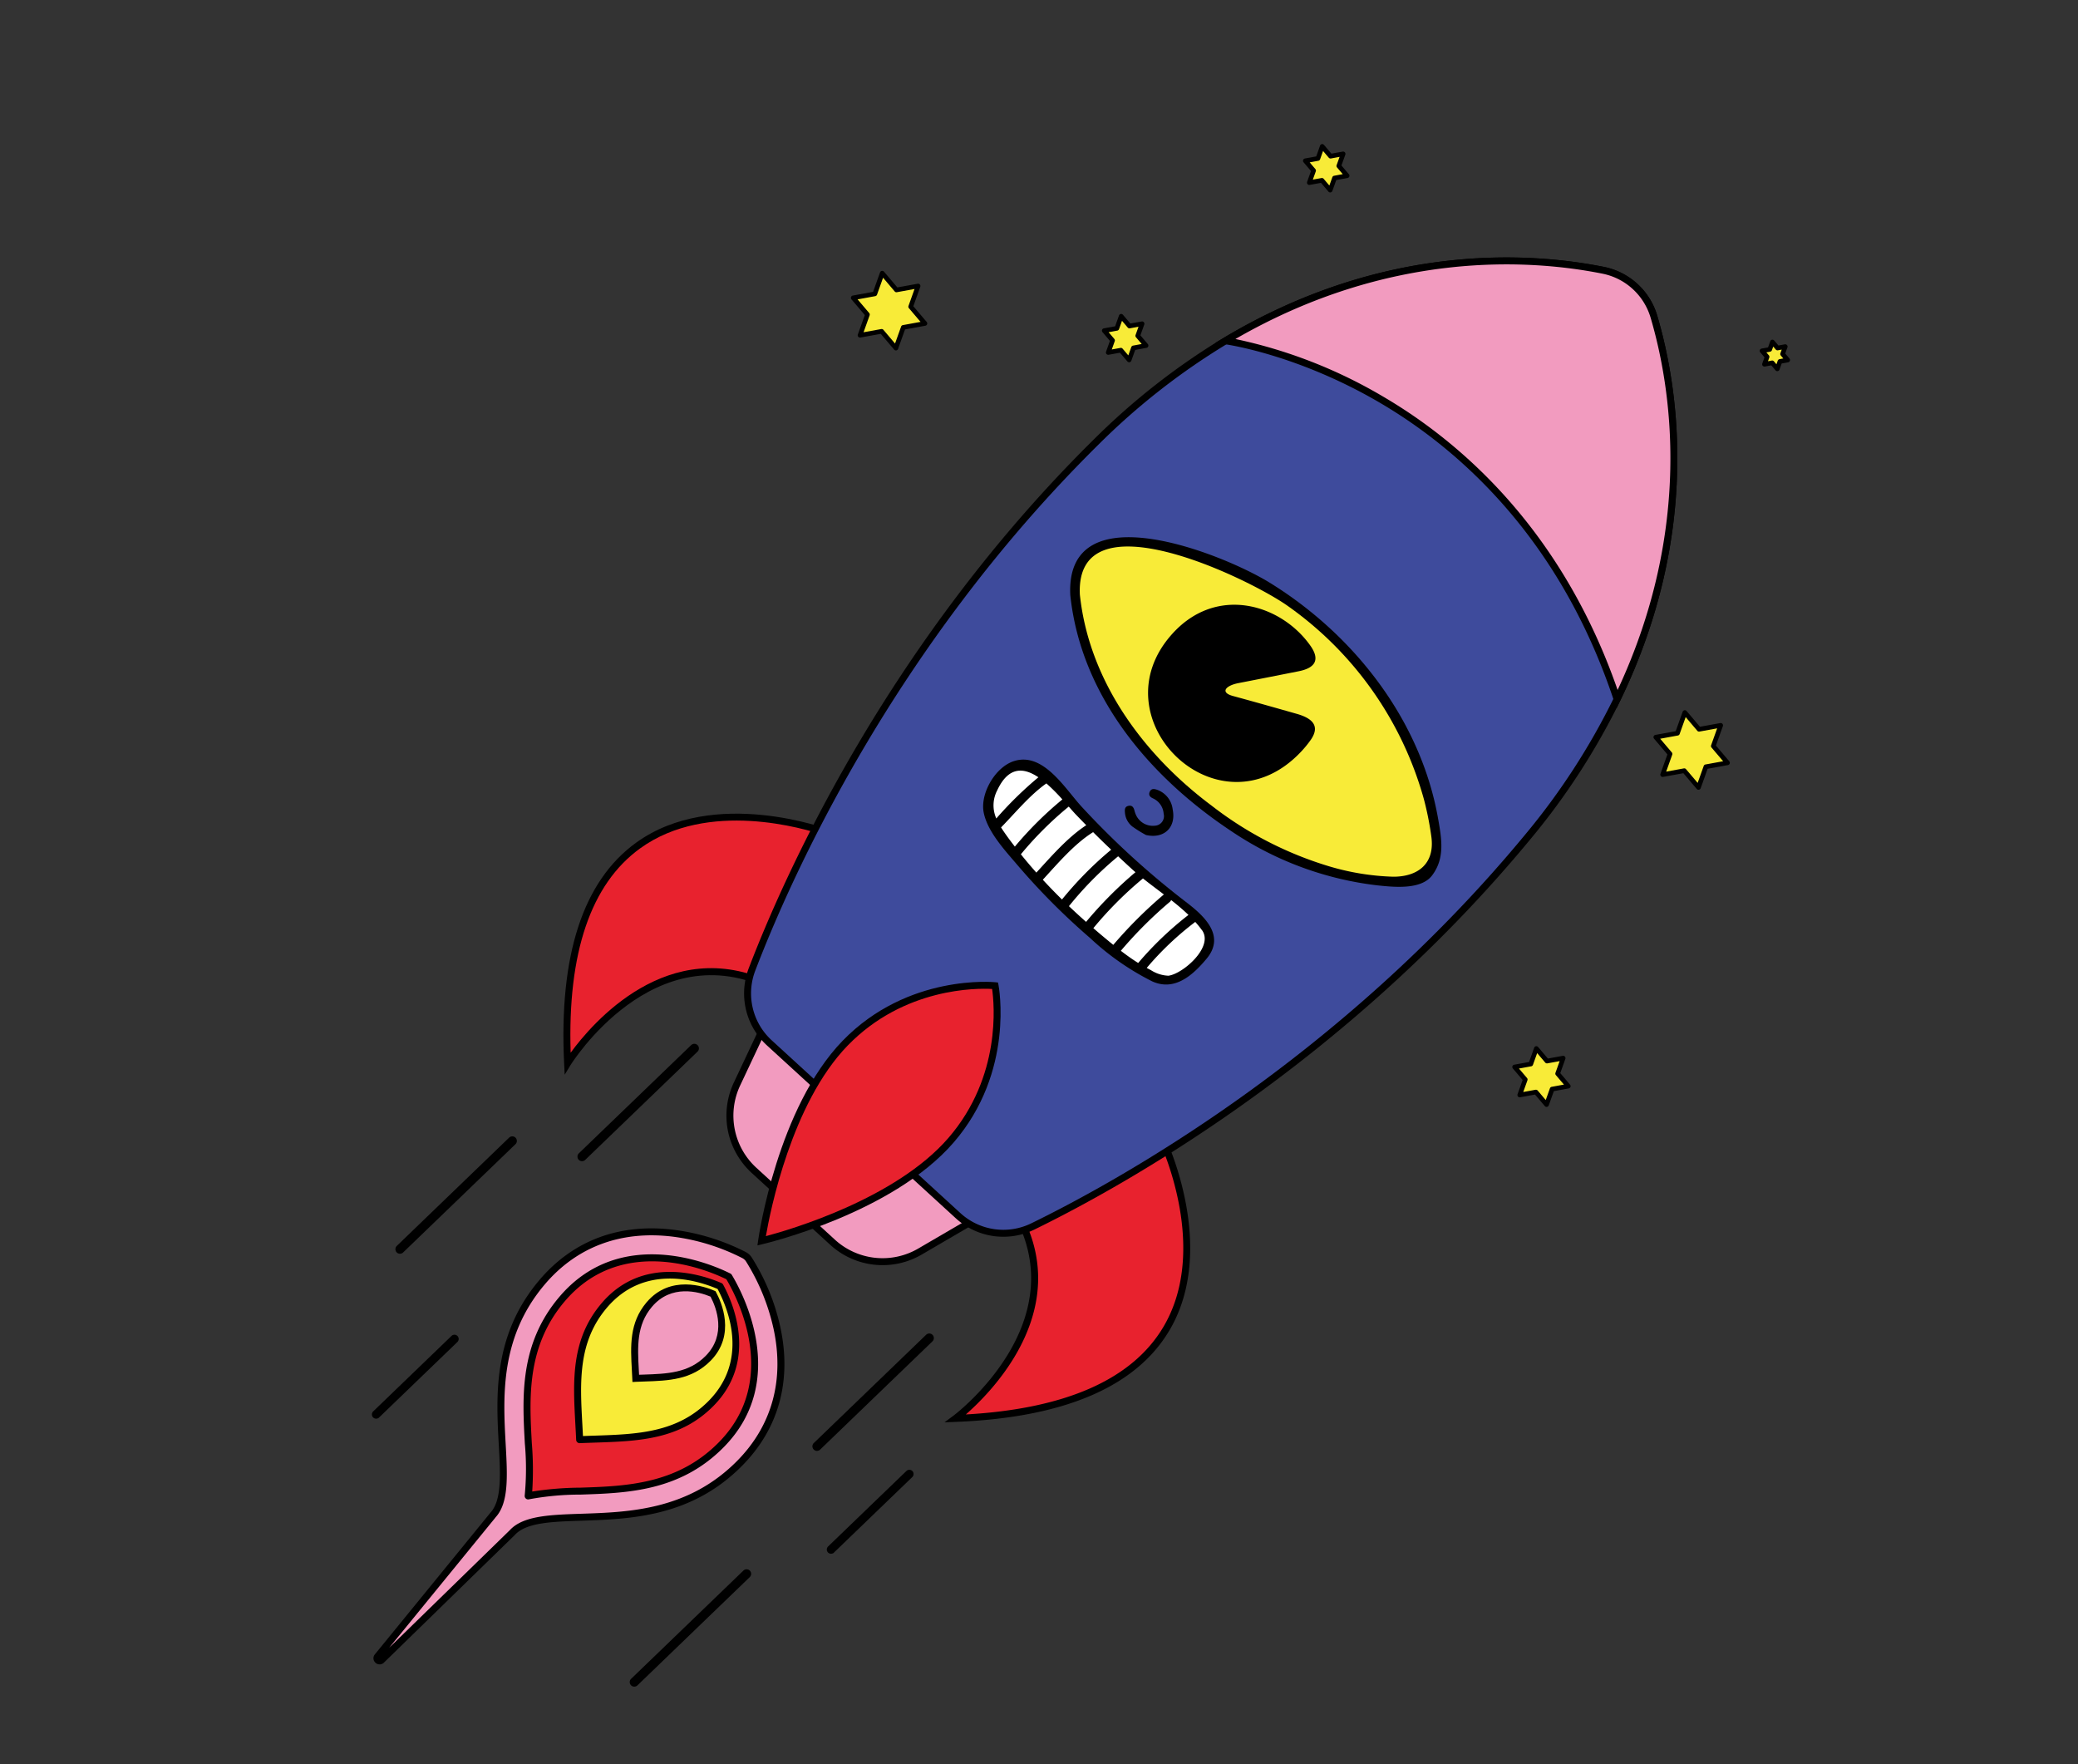 <svg xmlns="http://www.w3.org/2000/svg" xmlns:xlink="http://www.w3.org/1999/xlink" width="320.927" height="272.449" viewBox="0 0 320.927 272.449">
  <rect x="0" y="0" width="320.927" height="272.449" fill="#333333" stroke="none"/>
  <defs>
    <clipPath id="clip-path">
      <rect id="Rectángulo_6710" data-name="Rectángulo 6710" width="194.315" height="272.511" fill="none"/>
    </clipPath>
  </defs>
  <g id="Grupo_79530" data-name="Grupo 79530" transform="translate(257.665) rotate(71)">
    <g id="Grupo_79529" data-name="Grupo 79529" clip-path="url(#clip-path)">
      <path id="Trazado_17904" data-name="Trazado 17904" d="M404.631,606.766s18.429-4.723,26.2,10.916-5.434,29.109-1.265,36.775c-4.168-7.666-22.652-3.907-31.553-18.931s5.082-27.925,5.082-27.925" transform="translate(-265.7 -407.646)" fill="#e8222e"/>
      <path id="Trazado_17905" data-name="Trazado 17905" d="M428.036,653.675c-1.637-3.011-5.83-4.2-10.684-5.578-6.939-1.968-15.575-4.418-20.859-13.337-9.017-15.222,5.038-28.46,5.18-28.592l.728.788c-.136.126-13.556,12.788-4.985,27.257,5.065,8.55,13.473,10.935,20.228,12.851,3.855,1.093,7.31,2.074,9.565,3.966-.363-2.921.694-6.354,1.872-10.184,2.065-6.711,4.634-15.065.211-23.964-7.482-15.06-25.405-10.68-25.586-10.635l-.266-1.04c.189-.047,18.94-4.647,26.814,11.2,4.613,9.283,1.974,17.864-.147,24.758-1.484,4.823-2.765,8.988-1.128,12Z" transform="translate(-264.642 -406.607)"/>
      <path id="Trazado_17906" data-name="Trazado 17906" d="M417.872,619.831c-2.18,2.377-7.833,9.742-3.013,17.877,3.65,6.161,9.717,7.882,16.141,9.7.739.21,1.481.42,2.22.639.218-.739.445-1.476.671-2.21,1.963-6.383,3.817-12.411.631-18.823-4.2-8.445-13.412-7.733-16.65-7.187" transform="translate(-277.751 -416.684)" fill="#f8eb38"/>
      <path id="Trazado_17907" data-name="Trazado 17907" d="M432.141,647.51a.548.548,0,0,1-.153-.023c-.736-.218-1.476-.428-2.213-.637-6.532-1.854-12.7-3.6-16.457-9.947-5.062-8.545,1.078-16.331,3.08-18.514a.537.537,0,0,1,.306-.166c2.923-.495,12.8-1.41,17.22,7.477,3.282,6.6,1.4,12.731-.6,19.218-.226.735-.452,1.471-.671,2.208a.536.536,0,0,1-.259.319.527.527,0,0,1-.256.065m-15.077-28.258c-2.449,2.719-7.3,9.54-2.823,17.1,3.541,5.975,9.507,7.668,15.823,9.461q.858.242,1.715.49.256-.853.52-1.7c1.93-6.278,3.753-12.206.662-18.427-3.908-7.864-12.278-7.5-15.9-6.926" transform="translate(-276.673 -415.606)"/>
      <path id="Trazado_17908" data-name="Trazado 17908" d="M424.756,624.421c-1.2,1.308-4.31,5.36-1.658,9.836,2.008,3.39,5.346,4.337,8.881,5.34.407.115.815.231,1.221.351.12-.407.245-.812.369-1.216,1.08-3.512,2.1-6.828.347-10.357-2.309-4.646-7.379-4.254-9.161-3.954" transform="translate(-283.866 -419.861)" fill="#f29bbf"/>
      <path id="Trazado_17909" data-name="Trazado 17909" d="M432.47,639.529l-.516-.153c-.379-.113-.759-.22-1.139-.328l-.075-.022c-3.641-1.033-7.079-2.008-9.2-5.583-2.87-4.844.595-9.24,1.724-10.472l.124-.136.182-.031c1.652-.277,7.229-.793,9.73,4.244,1.848,3.718.8,7.134-.313,10.748-.128.415-.251.815-.369,1.216Zm-8.535-15.7c-1.327,1.5-3.817,5.1-1.468,9.063,1.9,3.206,5.137,4.124,8.566,5.1l.075.022c.212.06.426.12.638.182q.107-.349.215-.7c1.051-3.421,2.04-6.637.382-9.972-2.049-4.126-6.428-3.993-8.408-3.694" transform="translate(-282.773 -418.774)"/>
      <path id="Trazado_17910" data-name="Trazado 17910" d="M410.754,601a33.265,33.265,0,0,0-11.325.671,2.016,2.016,0,0,0-.83.451,33.245,33.245,0,0,0-6.718,9.139c-3.686,7.455-3.518,14.968.487,21.727,5.585,9.427,14.536,11.966,21.728,14.006,4.533,1.286,8.447,2.4,9.787,4.86h0l.013.022c.033.059.068.117.106.171l14.759,23.809a.412.412,0,0,0,.722-.392l-12.056-25.537v0c-1.337-2.464-.141-6.353,1.243-10.855,2.2-7.146,4.934-16.039.058-25.851-3.5-7.036-9.711-11.261-17.973-12.22m14.361,14.015c4.159,8.371,1.79,16.074-.3,22.87a43.755,43.755,0,0,0-1.935,7.9,43.737,43.737,0,0,0-7.681-2.67c-6.841-1.94-14.595-4.14-19.358-12.181-5.461-9.218-1.082-17.734,2.362-22.315a28.653,28.653,0,0,1,2.743-3.159c2.851-.613,17.858-3.15,24.171,9.556" transform="translate(-261.79 -404.075)" fill="#f29bbf"/>
      <path id="Trazado_17911" data-name="Trazado 17911" d="M437.986,675.48a.928.928,0,0,1-.787-.447l-14.761-23.813c-.032-.045-.076-.116-.118-.19-1.25-2.3-5.063-3.377-9.479-4.629-7.286-2.067-16.351-4.639-22.045-14.25-4.1-6.922-4.276-14.612-.505-22.237a33.767,33.767,0,0,1,6.84-9.3,2.551,2.551,0,0,1,1.051-.571,33.5,33.5,0,0,1,11.525-.686c8.451.98,14.81,5.308,18.392,12.514,4.972,10,2.2,19.011-.026,26.248-1.347,4.38-2.511,8.163-1.29,10.431l.02.04,12.056,25.537a.939.939,0,0,1-.41,1.234.965.965,0,0,1-.463.121m-14.747-25.005c.043.074.068.117.1.157L436.951,672.6l-11.109-23.533c-1.439-2.662-.213-6.647,1.206-11.26,2.17-7.055,4.872-15.833.09-25.455-3.412-6.865-9.482-10.989-17.555-11.925a32.981,32.981,0,0,0-11.125.656,1.488,1.488,0,0,0-.608.331,32.563,32.563,0,0,0-6.6,8.979c-3.6,7.285-3.44,14.621.468,21.216,5.475,9.242,14.311,11.749,21.412,13.763,4.644,1.318,8.654,2.454,10.107,5.107m-1.47-5.265a.535.535,0,0,1-.243-.059,43.486,43.486,0,0,0-7.585-2.631c-6.939-1.969-14.8-4.2-19.674-12.425-5.687-9.6-.941-18.474,2.395-22.91a29.2,29.2,0,0,1,2.8-3.219.539.539,0,0,1,.264-.142c3-.645,18.284-3.2,24.764,9.842,4.255,8.563,1.852,16.375-.269,23.267a43.418,43.418,0,0,0-1.914,7.8.536.536,0,0,1-.534.481M400.1,604.84a28.311,28.311,0,0,0-2.579,2.988c-3.174,4.222-7.7,12.658-2.329,21.719,4.654,7.857,12.3,10.025,19.042,11.939a50.466,50.466,0,0,1,7.1,2.379,50.484,50.484,0,0,1,1.862-7.249c2.061-6.7,4.4-14.294.333-22.474-6.024-12.123-20.232-9.962-23.425-9.3" transform="translate(-260.681 -402.968)"/>
      <path id="Trazado_17912" data-name="Trazado 17912" d="M224.687,502.571s-29.544,35.113,20.509,49.643c0,0-15.8-19.122-.788-33.833Z" transform="translate(-145.295 -338.017)" fill="#e8222e"/>
      <path id="Trazado_17913" data-name="Trazado 17913" d="M245.638,551.681l-1.671-.485c-16.051-4.66-25.678-11.929-28.611-21.6-4.315-14.23,7.719-28.756,7.841-28.9l.338-.4,20.6,16.517-.433.423c-14.484,14.189.672,32.92.826,33.108Zm-21.945-49.888c-1.877,2.421-11.06,15.131-7.307,27.494,2.73,8.994,11.588,15.859,26.342,20.418-3.2-4.587-12.464-20.241-.2-32.812Z" transform="translate(-144.216 -336.483)"/>
      <path id="Trazado_17914" data-name="Trazado 17914" d="M429.866,400.281s45.532-5.706,30.515,44.2c0,0-7.458-23.659-27.967-19.055Z" transform="translate(-289.117 -269.086)" fill="#e8222e"/>
      <path id="Trazado_17915" data-name="Trazado 17915" d="M459.188,445.232l-.524-1.659c-.073-.232-7.546-23.133-27.339-18.694l-.59.133-2.661-26.27.521-.065c.185-.024,18.921-2.227,28.519,9.133,6.525,7.722,7.391,19.752,2.575,35.757Zm-22.863-22c14.057,0,20.876,13.8,22.787,18.485,4.194-14.86,3.249-26.028-2.815-33.209-8.337-9.872-24-9.074-27.049-8.815l2.433,24.017a23.483,23.483,0,0,1,4.643-.478" transform="translate(-287.912 -268.014)"/>
      <path id="Trazado_17916" data-name="Trazado 17916" d="M318.254,477.45l22.091-12.011,3.945,19.774a11.507,11.507,0,0,1-5.788,12.36l-7.187,3.907-7.186,3.907a11.505,11.505,0,0,1-13.52-1.862l-14.452-14.062,22.091-12.011" transform="translate(-199.189 -313.043)" fill="#f29bbf"/>
      <path id="Trazado_17917" data-name="Trazado 17917" d="M316.777,505.65a11.991,11.991,0,0,1-8.383-3.424l-14.974-14.57L316.151,475.3l.513.943L295.213,487.9l13.93,13.554a10.918,10.918,0,0,0,12.889,1.775l14.373-7.815a10.916,10.916,0,0,0,5.517-11.782l-3.8-19.06-21.452,11.663-.513-.943,22.731-12.359,4.087,20.49a11.985,11.985,0,0,1-6.057,12.935l-14.373,7.815a12.055,12.055,0,0,1-5.767,1.475" transform="translate(-197.347 -311.359)"/>
      <path id="Trazado_17918" data-name="Trazado 17918" d="M199.615,191.458a10.4,10.4,0,0,1-5.357,10.417L159.6,220.721a10.4,10.4,0,0,1-11.65-1.17c-11.957-10.01-40.413-36.588-59.694-76.781A105.339,105.339,0,0,1,80,118.827C74.009,90.358,83.328,69.3,88.674,60.152a10.32,10.32,0,0,1,9.377-5.1c10.588.482,33.327,4.106,53.961,24.611a105.407,105.407,0,0,1,15.61,19.951c23.256,38.032,30.087,76.367,31.993,91.842" transform="translate(-52.501 -37.021)" fill="#3e4b9c"/>
      <path id="Trazado_17919" data-name="Trazado 17919" d="M153.485,221.425a10.916,10.916,0,0,1-7.02-2.569c-11.513-9.64-40.392-36.435-59.833-76.961a106.349,106.349,0,0,1-8.3-24.064C72.4,89.608,81.264,68.717,87.076,58.775a10.784,10.784,0,0,1,9.866-5.363c11.5.524,33.856,4.438,54.314,24.766a106.412,106.412,0,0,1,15.69,20.051c23.428,38.314,30.23,77.141,32.067,92.056a10.884,10.884,0,0,1-5.633,10.955l-34.662,18.846a10.945,10.945,0,0,1-5.232,1.339M96.432,54.473A9.744,9.744,0,0,0,88,59.317c-5.733,9.807-14.476,30.422-8.616,58.293a105.289,105.289,0,0,0,8.214,23.82c19.35,40.337,48.094,67.008,59.554,76.6a9.815,9.815,0,0,0,11.05,1.11L192.866,200.3a9.816,9.816,0,0,0,5.081-9.88c-1.828-14.846-8.6-53.493-31.917-91.627A105.336,105.336,0,0,0,150.5,78.94C130.3,58.865,108.242,55,96.892,54.484c-.154-.007-.307-.011-.46-.011" transform="translate(-51.366 -35.915)"/>
      <path id="Trazado_17920" data-name="Trazado 17920" d="M152.012,79.664C99.7,79.133,80,118.826,80,118.826,74.009,90.357,83.327,69.3,88.674,60.151a10.321,10.321,0,0,1,9.377-5.1c10.588.482,33.327,4.106,53.961,24.611" transform="translate(-52.5 -37.02)" fill="#f29bbf"/>
      <path id="Trazado_17921" data-name="Trazado 17921" d="M78.654,119.343l-.319-1.512C72.4,89.608,81.264,68.717,87.076,58.775a10.784,10.784,0,0,1,9.866-5.363c11.5.524,33.856,4.438,54.314,24.766l.937.931-1.321-.013c-26.845-.27-44.848,10.3-55.235,19.22-11.266,9.674-16.247,19.546-16.3,19.645Zm17.778-64.87A9.744,9.744,0,0,0,88,59.317c-5.635,9.64-14.178,29.717-8.905,56.864A75.5,75.5,0,0,1,94.9,97.534c10.358-8.905,28.2-19.437,54.657-19.517-19.941-19.271-41.493-23.025-52.666-23.534-.154-.007-.307-.011-.46-.011" transform="translate(-51.366 -35.915)"/>
      <path id="Trazado_17922" data-name="Trazado 17922" d="M331.492,451.629a30.1,30.1,0,0,1,20.341,14.193c7.23,12.437,5.171,32.729,5.171,32.729s-18.15-9.3-24.658-22.134a30.1,30.1,0,0,1-.854-24.788" transform="translate(-221.422 -303.755)" fill="#e8222e"/>
      <path id="Trazado_17923" data-name="Trazado 17923" d="M356.4,498.188l-.7-.359c-.748-.383-18.38-9.532-24.892-22.369-6.551-12.914-.918-25.138-.86-25.26l.168-.355.388.052c.134.018,13.455,1.936,20.733,14.456,7.233,12.444,5.325,32.217,5.241,33.052Zm-25.64-47.159c-.857,2.1-4.672,12.752,1.006,23.946,5.628,11.1,20.3,19.642,23.711,21.516.28-3.879,1.084-20.846-5.167-31.6-6.308-10.852-17.324-13.442-19.55-13.863" transform="translate(-220.365 -302.555)"/>
      <path id="Trazado_17924" data-name="Trazado 17924" d="M267.784,348.96a126.8,126.8,0,0,1-18.823,10.222c-3.5,1.533-10,2.845-10.057,7.644-.035,3.021,3.059,6.568,6.019,6.954,3,.391,6.581-1.215,9.28-2.269a104.964,104.964,0,0,0,14.359-6.962,40.638,40.638,0,0,0,9.462-6.9c2.575-2.748,1.178-6.164-.579-9.07-2.482-4.106-6.648-1.658-9.661.387" transform="translate(-160.68 -232.944)"/>
      <path id="Trazado_17925" data-name="Trazado 17925" d="M273.334,351.845a52.245,52.245,0,0,0,4.487,9.758c-.845.684-1.738,1.318-2.65,1.921a64.5,64.5,0,0,1-4.666-9.576.747.747,0,0,0-.216-.32c1-.646,2.017-1.257,3.046-1.784m-12.462,19.5q1.945-.857,3.848-1.805a55.718,55.718,0,0,1-4.8-9.685q-1.724.9-3.468,1.752c.767,3.335,2.8,6.747,4.418,9.739m-11.281,3.713a57.376,57.376,0,0,1-3.9-8.219c-2.182,1.652-3.139,3.809-.133,6.7a4.98,4.98,0,0,0,4.037,1.516m3.272-.719c.59-.178,1.177-.376,1.764-.572a55.638,55.638,0,0,1-4.5-9.312,28.867,28.867,0,0,0-3.142,1.53c.883,3.041,2.751,6.041,4.147,8.83.558-.13,1.133-.295,1.731-.476m6.641-2.407c-1.615-2.985-3.575-6.343-4.41-9.666-.741.353-1.481.7-2.229,1.044-.41.179-.875.371-1.371.575a53.863,53.863,0,0,0,4.557,9.388q1.74-.625,3.452-1.341m9.695-4.785a62.2,62.2,0,0,1-4.769-9.706c-.228.133-.456.263-.683.386q-1.252.681-2.513,1.346c0,.006.006.009.009.014a53.306,53.306,0,0,0,4.8,9.673q1.6-.831,3.159-1.713m2.561-1.494c.716-.432,1.441-.87,2.161-1.321a68.881,68.881,0,0,1-4.817-9.923c-1.142.762-2.271,1.538-3.391,2.248a57.351,57.351,0,0,0,4.767,9.747c.427-.25.857-.5,1.279-.752m4.486-15.011a15.365,15.365,0,0,0-1.553.567,46.823,46.823,0,0,0,4.276,9.4c.177-.163.356-.324.527-.493a5.374,5.374,0,0,0,1.7-2.28c.469-2.209-1.921-8.108-4.949-7.2" transform="translate(-163.876 -235.767)" fill="#fff"/>
      <path id="Trazado_17926" data-name="Trazado 17926" d="M211.721,227.23c-15.315-2.439-31.127,3.042-42.94,12.723-6.584,5.395-23.73,25.249-8.2,29.747,15.188,3.489,30.437-2.384,42.482-11.6a50.866,50.866,0,0,0,15.348-18.7c1.008-2.171,2.867-6.07,1.286-8.432-1.857-2.771-4.842-3.241-7.972-3.739" transform="translate(-103.749 -152.441)"/>
      <path id="Trazado_17927" data-name="Trazado 17927" d="M220.9,239.969a38.466,38.466,0,0,1-4.687,8.735A55.741,55.741,0,0,1,201.4,262.868c-10.867,7.4-24.372,11.621-37.408,8.626-14.964-4.335,6.019-25.361,11.955-29.694a54.267,54.267,0,0,1,35.2-10.261,48.117,48.117,0,0,1,5.7.765c4.378.806,5.313,4.115,4.054,7.666" transform="translate(-106.747 -155.657)" fill="#f8eb38"/>
      <path id="Trazado_17928" data-name="Trazado 17928" d="M225.264,263.085a16.038,16.038,0,0,1,1.15,1.854c4.4,8.263.546,15.443-5.461,18.544-5.935,3.062-13.969,2.141-18.22-5.653-4.094-7.51-.44-14.647,5.332-18.02a15.065,15.065,0,0,1,3.4-1.464c2.585-.748,3.484.462,3.136,3-.364,2.658-.778,5.686-1.3,9.4-.279,1.985.422,3.176,1.6,1.45,2.1-3.091,4.078-5.927,5.836-8.45,1.811-2.6,3.277-2.4,4.528-.663" transform="translate(-135.18 -173.61)"/>
      <path id="Trazado_17929" data-name="Trazado 17929" d="M279.072,350.431c1.505-2.426.421-4.814-2.4-5.184a3.65,3.65,0,0,0-3.648,1.292c-.288.37-.5.771-.085,1.165.4.378.786.248,1.135-.135a2.816,2.816,0,0,1,2.775-.787,1.476,1.476,0,0,1,1.307,1.9,2.853,2.853,0,0,1-2.5,2.2,4.213,4.213,0,0,1-.784,0c-.494-.029-.881.09-.94.662-.06.591.367.724.812.836a3.023,3.023,0,0,0,2.4-.381,19.753,19.753,0,0,0,1.919-1.558" transform="translate(-183.418 -232.169)"/>
      <path id="Trazado_17930" data-name="Trazado 17930" d="M493.175,556.586a.167.167,0,0,1-.319.062c-6-12.907-10.159-21.843-10.159-21.843a.167.167,0,1,1,.3-.141s4.157,8.935,10.159,21.843a.165.165,0,0,1,.015.079" transform="translate(-324.64 -359.537)"/>
      <path id="Trazado_17931" data-name="Trazado 17931" d="M491.906,556.182a.7.7,0,0,1-.639-.406l-10.159-21.843a.7.7,0,1,1,1.277-.595l10.158,21.843a.68.68,0,0,1,.065.333.7.7,0,0,1-.7.667m-.338-.552.006.012Z" transform="translate(-323.538 -358.437)"/>
      <path id="Trazado_17932" data-name="Trazado 17932" d="M327.909,616.888a.167.167,0,0,1-.319.062c-6-12.907-10.159-21.843-10.159-21.843a.167.167,0,1,1,.3-.141s4.157,8.935,10.159,21.843a.164.164,0,0,1,.015.079" transform="translate(-213.486 -400.094)"/>
      <path id="Trazado_17933" data-name="Trazado 17933" d="M326.641,616.48a.69.69,0,0,1-.243-.044.7.7,0,0,1-.4-.363L315.843,594.23a.7.7,0,0,1,1.277-.595l10.158,21.844a.678.678,0,0,1,.064.34.7.7,0,0,1-.408.6.686.686,0,0,1-.293.065m-.338-.552a.082.082,0,0,1,.006.012Z" transform="translate(-212.384 -398.991)"/>
      <path id="Trazado_17934" data-name="Trazado 17934" d="M341.223,712.291a.167.167,0,0,1-.319.062c-6-12.907-10.159-21.843-10.159-21.843a.167.167,0,1,1,.3-.141s4.157,8.935,10.159,21.843a.165.165,0,0,1,.015.079" transform="translate(-222.44 -464.26)"/>
      <path id="Trazado_17935" data-name="Trazado 17935" d="M339.955,711.88a.7.7,0,0,1-.64-.405l-10.159-21.843a.7.7,0,0,1,1.277-.595l10.158,21.844a.68.68,0,0,1,.065.339.7.7,0,0,1-.4.6.718.718,0,0,1-.3.065m-.339-.55a.082.082,0,0,1,.006.012Z" transform="translate(-221.338 -463.156)"/>
      <path id="Trazado_17936" data-name="Trazado 17936" d="M570.27,674.27a.167.167,0,0,1-.319.062c-6-12.907-10.159-21.843-10.159-21.843a.167.167,0,1,1,.3-.141s4.157,8.935,10.159,21.843a.166.166,0,0,1,.015.079" transform="translate(-376.492 -438.688)"/>
      <path id="Trazado_17937" data-name="Trazado 17937" d="M569,673.861a.708.708,0,0,1-.242-.043.7.7,0,0,1-.4-.367L558.2,651.612a.7.7,0,0,1-.025-.535.7.7,0,0,1,.365-.4.7.7,0,0,1,.935.341l10.159,21.843a.715.715,0,0,1,.065.334v0a.705.705,0,0,1-.4.6.726.726,0,0,1-.3.066m.334-.863,0,0s0,0,0,0m-10.159-21.843,0,.005,0-.005" transform="translate(-375.389 -437.584)"/>
      <path id="Trazado_17938" data-name="Trazado 17938" d="M417.632,761.984a.117.117,0,0,1-.222.043l-7.084-15.233a.117.117,0,1,1,.212-.1s2.9,6.231,7.084,15.232a.115.115,0,0,1,.011.055" transform="translate(-275.967 -502.164)"/>
      <path id="Trazado_17939" data-name="Trazado 17939" d="M416.413,761.528a.656.656,0,0,1-.593-.375l-7.084-15.234a.653.653,0,0,1,.317-.869.654.654,0,0,1,.868.318l7.142,15.359v.181a.653.653,0,0,1-.651.62m-6.707-16.067,0,.006,0-.006" transform="translate(-274.864 -501.061)"/>
      <path id="Trazado_17940" data-name="Trazado 17940" d="M547.716,579.844a.117.117,0,0,1-.222.043c-4.186-9-7.084-15.232-7.084-15.232a.117.117,0,1,1,.212-.1l7.084,15.232a.115.115,0,0,1,.011.055" transform="translate(-363.458 -379.662)"/>
      <path id="Trazado_17941" data-name="Trazado 17941" d="M546.5,579.389a.656.656,0,0,1-.593-.375l-7.085-15.235a.653.653,0,1,1,1.185-.55l7.143,15.359v.181a.653.653,0,0,1-.651.62" transform="translate(-362.356 -378.559)"/>
      <path id="Trazado_17942" data-name="Trazado 17942" d="M4.765,378.538l2.65,2.121,3.162-1.234-.511,3.355,2.65,2.121-3.162,1.234-.512,3.356-2.65-2.121L3.23,388.6l.512-3.356-2.65-2.121,3.162-1.235Z" transform="translate(-0.734 -254.595)" fill="#f8eb38"/>
      <path id="Trazado_17943" data-name="Trazado 17943" d="M8.308,389.115a.356.356,0,0,1-.223-.078L5.6,387.044l-2.97,1.16a.358.358,0,0,1-.484-.387l.481-3.151L.134,382.674a.358.358,0,0,1,.094-.613L3.2,380.9l.481-3.151a.358.358,0,0,1,.577-.226l2.489,1.992,2.969-1.16a.362.362,0,0,1,.353.054.357.357,0,0,1,.13.333l-.48,3.152,2.489,1.992a.358.358,0,0,1-.094.613L9.142,385.66l-.481,3.151a.356.356,0,0,1-.224.279.363.363,0,0,1-.13.025m-2.65-2.836a.358.358,0,0,1,.224.078l2.166,1.733.419-2.742a.356.356,0,0,1,.224-.279l2.585-1.009-2.167-1.734a.356.356,0,0,1-.13-.333l.418-2.744-2.584,1.009a.36.36,0,0,1-.354-.054l-2.167-1.733-.418,2.742a.357.357,0,0,1-.224.28L1.065,382.5l2.167,1.733a.358.358,0,0,1,.13.333l-.418,2.744,2.585-1.01a.364.364,0,0,1,.13-.024M3.519,381.16h0Z" transform="translate(0 -253.862)"/>
      <path id="Trazado_17944" data-name="Trazado 17944" d="M323.941,88.051l2.65,2.121,3.162-1.234-.511,3.355,2.65,2.121-3.162,1.234L328.218,99l-2.65-2.121-3.162,1.235.512-3.356-2.65-2.121,3.162-1.235Z" transform="translate(-215.404 -59.221)" fill="#f8eb38"/>
      <path id="Trazado_17945" data-name="Trazado 17945" d="M327.484,98.627a.356.356,0,0,1-.223-.078l-2.489-1.993-2.969,1.16a.358.358,0,0,1-.484-.387l.48-3.151-2.489-1.992a.358.358,0,0,1,.094-.613l2.969-1.159.481-3.152a.357.357,0,0,1,.224-.28.361.361,0,0,1,.354.054l2.489,1.992,2.969-1.16a.363.363,0,0,1,.353.054.357.357,0,0,1,.13.333l-.48,3.152,2.489,1.991a.358.358,0,0,1-.094.613l-2.969,1.159-.481,3.152a.356.356,0,0,1-.224.279.364.364,0,0,1-.13.025m-2.65-2.836a.358.358,0,0,1,.224.078l2.166,1.734.419-2.743a.356.356,0,0,1,.224-.279l2.585-1.009-2.167-1.734a.356.356,0,0,1-.13-.333l.418-2.744-2.584,1.009a.358.358,0,0,1-.354-.054l-2.167-1.734-.418,2.743a.357.357,0,0,1-.224.28l-2.584,1.009,2.167,1.734a.357.357,0,0,1,.13.333l-.418,2.743,2.584-1.01a.362.362,0,0,1,.13-.024M322.7,90.672h0Z" transform="translate(-214.67 -58.487)"/>
      <path id="Trazado_17946" data-name="Trazado 17946" d="M450.052,209.391l1.983,1.587,2.367-.924-.383,2.511L456,214.153l-2.366.924-.383,2.511L451.269,216l-2.366.924.383-2.511-1.984-1.587,2.366-.924Z" transform="translate(-300.845 -140.831)" fill="#f8eb38"/>
      <path id="Trazado_17947" data-name="Trazado 17947" d="M452.518,217.213a.356.356,0,0,1-.224-.078l-1.822-1.459-2.174.85a.357.357,0,0,1-.483-.387l.351-2.308-1.822-1.458a.358.358,0,0,1,.094-.613l2.173-.848.352-2.307a.356.356,0,0,1,.223-.28.362.362,0,0,1,.354.054l1.822,1.458,2.174-.849a.363.363,0,0,1,.354.054.357.357,0,0,1,.13.333l-.351,2.307,1.821,1.458a.358.358,0,0,1-.094.613l-2.173.849-.353,2.307a.357.357,0,0,1-.224.279.364.364,0,0,1-.13.025m-1.983-2.3a.358.358,0,0,1,.224.078l1.5,1.2.29-1.9a.357.357,0,0,1,.224-.28l1.789-.7-1.5-1.2a.357.357,0,0,1-.13-.333l.289-1.9-1.789.7a.36.36,0,0,1-.353-.054l-1.5-1.2-.29,1.9a.357.357,0,0,1-.224.28l-1.789.7,1.5,1.2a.356.356,0,0,1,.13.333l-.289,1.9,1.789-.7a.363.363,0,0,1,.13-.024m-1.6-3.741h0Z" transform="translate(-300.11 -140.098)"/>
      <path id="Trazado_17948" data-name="Trazado 17948" d="M14.279,168.673l1.545,1.237,1.843-.72-.3,1.956,1.545,1.237-1.843.72-.3,1.957-1.545-1.237-1.844.72.3-1.957-1.545-1.237,1.844-.72Z" transform="translate(-8.163 -113.445)" fill="#f8eb38"/>
      <path id="Trazado_17949" data-name="Trazado 17949" d="M16.039,174.685a.357.357,0,0,1-.224-.078L14.431,173.5l-1.652.645a.358.358,0,0,1-.483-.387L12.563,172,11.179,170.9a.358.358,0,0,1,.094-.613l1.651-.644.268-1.752a.357.357,0,0,1,.224-.28.363.363,0,0,1,.354.054l1.383,1.107,1.652-.645a.362.362,0,0,1,.354.054.357.357,0,0,1,.13.333l-.267,1.753,1.384,1.107a.358.358,0,0,1-.094.613l-1.651.644-.268,1.753a.357.357,0,0,1-.224.28.364.364,0,0,1-.13.024m-1.545-1.952a.358.358,0,0,1,.224.078l1.061.85.205-1.344a.357.357,0,0,1,.224-.28l1.267-.494-1.062-.849a.358.358,0,0,1-.13-.333l.2-1.344-1.267.495a.359.359,0,0,1-.354-.054l-1.061-.85-.2,1.343a.357.357,0,0,1-.224.28l-1.267.495,1.062.849a.357.357,0,0,1,.13.333l-.2,1.344,1.267-.495a.363.363,0,0,1,.13-.025M13.247,169.9h0Z" transform="translate(-7.429 -112.713)"/>
      <path id="Trazado_17950" data-name="Trazado 17950" d="M59.136,284.43l1.545,1.237,1.843-.72-.3,1.956,1.545,1.237-1.843.72-.3,1.957-1.545-1.237-1.844.72.3-1.957-1.545-1.237,1.844-.72Z" transform="translate(-38.333 -191.301)" fill="#f8eb38"/>
      <path id="Trazado_17951" data-name="Trazado 17951" d="M60.9,290.443a.357.357,0,0,1-.224-.078l-1.384-1.108-1.652.645a.358.358,0,0,1-.484-.387l.267-1.753-1.383-1.108a.358.358,0,0,1,.094-.613l1.65-.644.268-1.752a.357.357,0,0,1,.224-.28.364.364,0,0,1,.354.054l1.384,1.108,1.652-.646a.362.362,0,0,1,.353.054.356.356,0,0,1,.13.333l-.267,1.753,1.383,1.107a.358.358,0,0,1-.094.613l-1.65.644-.268,1.753a.357.357,0,0,1-.224.28.364.364,0,0,1-.13.024m-1.545-1.952a.358.358,0,0,1,.224.078l1.061.85.205-1.344a.357.357,0,0,1,.224-.28l1.266-.494-1.062-.849a.357.357,0,0,1-.13-.333l.2-1.344-1.267.495a.357.357,0,0,1-.354-.054l-1.062-.85-.2,1.343a.357.357,0,0,1-.224.28l-1.266.494,1.062.85a.358.358,0,0,1,.13.333l-.2,1.345,1.267-.495a.364.364,0,0,1,.13-.025M58.1,285.655h0Z" transform="translate(-37.598 -190.569)"/>
      <path id="Trazado_17952" data-name="Trazado 17952" d="M169.812,1.092l.949.76,1.133-.442-.183,1.2.949.76-1.133.442-.183,1.2-.95-.76-1.132.442.183-1.2-.949-.76,1.133-.442Z" transform="translate(-113.327 -0.734)" fill="#f8eb38"/>
      <path id="Trazado_17953" data-name="Trazado 17953" d="M170.61,4.638a.356.356,0,0,1-.223-.078l-.787-.631-.94.367a.357.357,0,0,1-.484-.387l.152-1-.787-.631a.358.358,0,0,1,.094-.613l.94-.367.152-1A.358.358,0,0,1,169.3.078l.787.631.94-.367a.357.357,0,0,1,.484.387l-.152,1,.788.63a.358.358,0,0,1-.093.613l-.941.367-.152,1a.359.359,0,0,1-.224.279.363.363,0,0,1-.13.025m-.949-1.475a.358.358,0,0,1,.224.078l.465.373.09-.589a.359.359,0,0,1,.224-.28l.555-.216-.465-.373a.356.356,0,0,1-.13-.333l.089-.59-.555.217A.358.358,0,0,1,169.8,1.4l-.465-.372-.09.588a.357.357,0,0,1-.224.28l-.556.217.466.373a.357.357,0,0,1,.13.333l-.09.59.556-.217a.363.363,0,0,1,.13-.025m-.766-1.6h0Z" transform="translate(-112.593 0)"/>
    </g>
  </g>
</svg>
